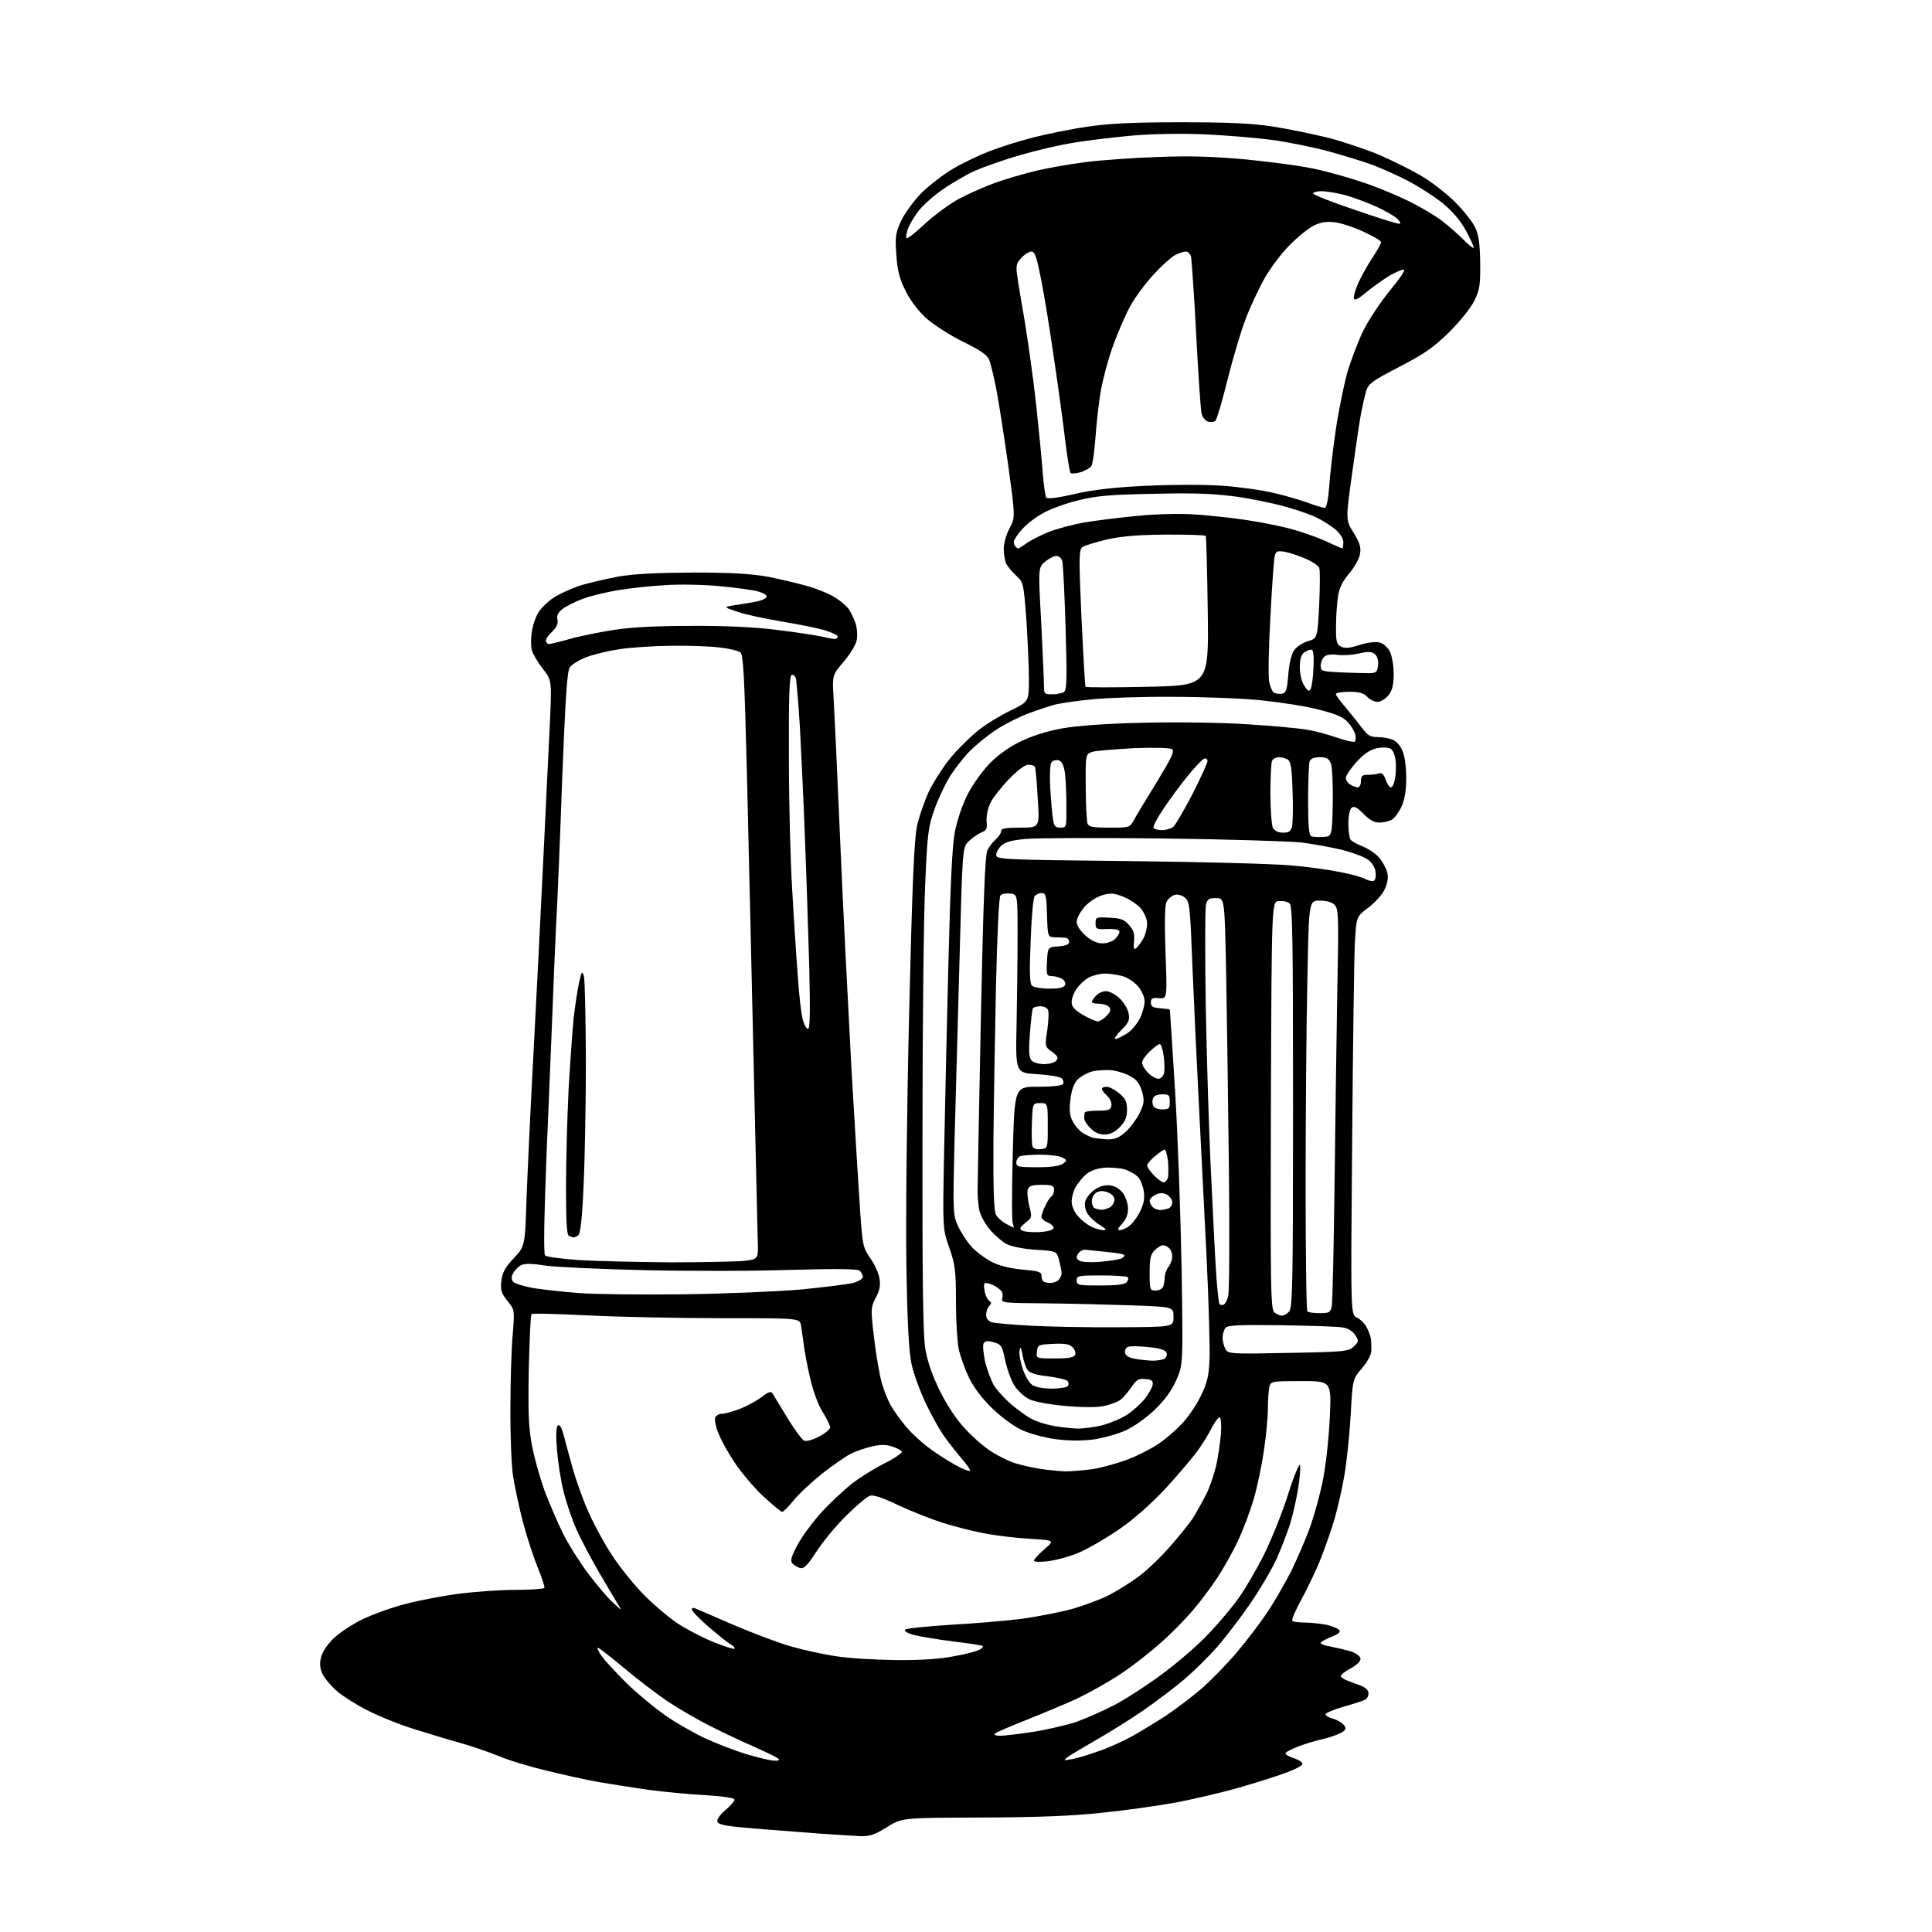 <?xml version="1.0" encoding="UTF-8" standalone="no"?>
<svg 
  version="1.1" 
  xmlns="http://www.w3.org/2000/svg" 
  xmlns:xlink="http://www.w3.org/1999/xlink" 
  xmlns:svg="http://www.w3.org/2000/svg"
  xmlns:rdf="http://www.w3.org/1999/02/22-rdf-syntax-ns#"
  xmlns:cc="http://creativecommons.org/ns#"
  xmlns:dc="http://purl.org/dc/elements/1.1/"
  viewBox="0 0 768 768"
  width="768"
  height="768"
>
<style>svg {background-color: white; }</style>"
<path stroke="none" fill="black" fill-rule="evenodd" d="M342.1,729.9C339.6,729.8 332.3,729.3 326.0,728.9C319.7,728.4 308.0,727.5 300.2,726.9C289.0,726.0 285.7,725.4 285.2,724.2C284.9,723.2 286.0,721.6 288.3,719.6C290.3,717.9 292.0,716.0 292.0,715.4C292.0,714.7 287.8,714.1 280.5,713.6C274.2,713.3 263.9,712.3 257.8,711.5C251.6,710.6 242.7,709.2 238.0,708.4C233.3,707.6 224.0,705.5 217.4,703.9C210.7,702.3 202.0,699.7 198.1,698.0C194.1,696.4 187.5,694.1 183.2,692.9C179.0,691.8 170.6,689.2 164.5,687.3C158.4,685.4 150.1,682.0 145.9,679.8C141.7,677.7 136.4,674.3 134.1,672.4C131.8,670.4 129.2,667.4 128.4,665.8C127.3,663.8 127.0,661.6 127.5,659.3C127.9,657.1 129.7,654.2 132.4,651.5C134.8,649.1 140.1,645.6 144.3,643.6C148.5,641.6 156.3,638.8 161.6,637.5C166.9,636.1 176.4,634.3 182.7,633.5C189.0,632.7 199.0,632.0 205.0,632.0C211.0,632.0 216.1,631.6 216.4,631.2C216.6,630.8 215.5,627.3 213.9,623.5C212.3,619.6 209.6,611.5 208.0,605.5C206.4,599.5 204.6,590.9 203.9,586.5C203.3,582.1 202.8,570.0 202.9,559.5C202.9,549.0 203.3,536.1 203.8,530.6C204.6,520.7 204.6,520.7 201.7,517.1C199.3,514.1 198.9,512.8 199.3,509.2C199.7,505.9 200.7,503.9 204.2,500.2C208.7,495.4 208.7,495.4 209.3,476.4C209.7,465.9 210.9,440.4 212.0,419.9C213.1,399.3 214.9,363.8 216.0,341.0C217.1,318.2 218.3,293.0 218.7,285.0C219.3,270.4 219.3,270.4 215.6,265.6C213.6,263.0 211.7,259.7 211.4,258.4C211.0,257.0 211.0,253.8 211.4,251.3C211.7,248.8 212.9,245.3 214.0,243.5C215.1,241.7 217.8,239.1 219.9,237.7C222.1,236.2 226.6,234.2 229.9,233.0C233.2,231.9 240.1,230.3 245.2,229.3C251.9,228.1 260.3,227.7 275.5,227.6C291.3,227.6 298.7,228.1 305.5,229.3C310.4,230.3 317.6,232.0 321.4,233.1C325.2,234.2 330.0,236.2 332.1,237.6C334.2,238.9 336.6,241.0 337.5,242.3C338.3,243.6 339.5,246.0 340.1,247.8C340.7,249.6 340.9,252.5 340.6,254.3C340.3,256.2 337.9,260.1 335.4,263.0C330.8,268.4 330.8,268.4 331.4,278.0C331.7,283.2 332.9,308.6 334.0,334.5C335.1,360.4 337.2,401.3 338.5,425.5C339.9,449.7 341.5,475.4 342.0,482.7C342.9,495.0 343.1,496.1 346.0,500.2C347.7,502.6 349.3,506.2 349.6,508.2C350.1,510.9 349.7,513.0 348.1,515.9C346.1,519.9 346.1,520.3 347.5,532.2C348.3,539.0 349.7,547.0 350.6,550.0C351.5,553.0 353.1,557.1 354.3,559.0C355.4,560.9 358.1,564.7 360.3,567.3C362.5,569.9 367.0,574.0 370.4,576.4C373.7,578.8 378.5,581.7 380.8,582.9C383.2,584.2 385.4,584.9 385.6,584.7C385.9,584.4 384.3,582.1 382.1,579.6C379.9,577.0 376.7,572.9 375.0,570.5C373.3,568.0 370.1,562.3 368.0,557.8C365.8,553.2 363.3,546.4 362.4,542.5C361.3,537.3 360.7,527.2 360.3,502.5C360.0,483.9 360.5,440.3 361.4,402.5C362.6,351.9 363.4,333.8 364.5,328.5C365.3,324.7 367.5,318.4 369.3,314.5C371.2,310.7 375.0,304.7 377.9,301.2C380.8,297.7 385.7,292.9 388.8,290.4C391.9,287.9 397.8,284.3 401.8,282.4C409.0,278.9 409.0,278.9 409.0,269.9C409.0,264.9 408.5,254.3 408.0,246.2C406.9,231.9 406.8,231.4 404.1,229.0C402.6,227.6 400.8,225.5 400.1,224.3C399.5,223.1 399.0,220.4 399.0,218.2C399.0,216.1 400.0,212.4 401.3,210.0C403.6,205.7 403.6,205.7 400.8,185.1C399.2,173.8 397.1,160.2 396.1,155.0C395.1,149.8 393.8,144.4 393.2,143.0C392.5,141.2 389.6,139.1 382.7,135.8C377.5,133.2 371.0,129.0 368.2,126.5C365.0,123.6 361.9,119.5 359.9,115.5C357.5,110.6 356.7,107.4 356.3,101.2C355.8,94.2 356.0,92.6 358.2,87.8C359.7,84.7 363.2,79.9 366.3,76.7C369.4,73.7 375.0,69.3 378.8,67.1C382.5,64.9 389.0,61.8 393.1,60.2C397.2,58.6 405.0,56.1 410.5,54.7C416.0,53.3 425.7,51.3 432.0,50.4C440.6,49.1 450.0,48.6 469.0,48.6C488.6,48.6 497.2,49.0 506.0,50.3C512.3,51.3 522.5,53.4 528.5,54.9C534.5,56.5 543.7,59.6 548.8,61.8C553.8,64.0 561.3,67.7 565.3,70.1C569.2,72.4 575.2,77.1 578.5,80.4C581.9,83.8 585.4,88.3 586.4,90.4C587.8,93.3 588.3,96.9 588.4,104.4C588.5,113.2 588.2,115.2 586.1,119.5C584.7,122.4 580.4,127.7 576.1,132.0C569.8,138.2 566.3,140.6 556.3,145.8C545.7,151.3 544.0,152.5 543.1,155.3C542.6,157.0 541.7,161.0 541.1,164.0C540.5,167.0 538.9,177.9 537.5,188.1C534.9,206.7 534.9,206.7 538.1,211.8C540.6,215.9 541.1,217.6 540.6,220.3C540.3,222.2 538.3,225.6 536.3,228.0C533.8,230.9 532.4,233.7 531.9,236.9C531.5,239.4 531.1,244.7 531.1,248.7C531.0,255.0 531.3,256.1 533.0,257.0C534.5,257.8 536.4,257.7 540.4,256.4C543.5,255.4 546.8,255.0 548.4,255.4C549.8,255.7 551.6,257.3 552.5,259.0C553.3,260.6 554.0,264.5 554.0,267.8C554.0,272.3 553.5,274.4 551.9,276.4C550.8,277.8 548.8,279.0 547.6,279.0C546.3,279.0 544.5,278.1 543.5,277.0C542.1,275.5 540.4,275.0 536.3,275.0C533.4,275.0 531.0,275.4 531.0,275.9C531.0,276.3 532.7,278.7 534.8,281.1C536.8,283.5 539.8,287.2 541.3,289.2C543.6,292.3 544.7,293.0 547.5,293.0C549.3,293.0 552.0,293.4 553.5,294.0C555.0,294.6 556.7,296.4 557.5,298.5C558.4,300.4 559.0,305.1 559.0,309.2C559.0,314.2 558.4,317.8 557.1,320.7C556.0,323.0 554.3,325.3 553.2,325.9C552.0,326.5 549.8,327.0 548.3,327.0C546.3,327.0 544.3,325.9 542.0,323.5C539.4,320.9 538.3,320.3 537.3,321.1C536.5,321.8 536.0,324.3 536.0,327.4C536.0,330.2 536.4,333.0 536.8,333.7C537.2,334.3 539.4,335.6 541.8,336.5C544.1,337.5 547.1,339.5 548.4,341.1C549.7,342.7 551.1,345.3 551.5,347.0C551.9,349.0 551.6,351.2 550.3,353.8C549.3,355.8 546.4,359.0 543.8,360.9C539.2,364.4 539.2,364.4 538.6,374.4C538.3,380.0 537.8,415.6 537.5,453.6C536.9,522.6 536.9,522.6 539.4,523.8C540.8,524.4 542.6,526.2 543.3,527.7C544.1,529.2 544.9,531.4 545.0,532.5C545.1,533.6 545.2,535.7 545.1,537.1C545.1,538.5 543.4,541.6 541.4,543.9C537.7,548.2 537.7,548.2 536.9,562.8C536.4,570.9 535.3,581.5 534.4,586.5C533.6,591.5 531.8,599.1 530.6,603.5C529.3,607.9 526.8,615.1 525.1,619.4C523.4,623.8 519.9,631.0 517.5,635.5C515.0,640.0 513.3,644.0 513.7,644.3C514.0,644.7 516.4,645.0 518.9,645.0C521.4,645.0 525.2,645.5 527.4,645.9C529.5,646.4 531.7,647.3 532.3,647.9C533.1,648.7 532.2,649.5 529.2,650.7C526.9,651.6 525.0,652.7 525.0,653.1C525.0,653.5 526.7,654.2 528.8,654.5C530.8,654.9 534.3,655.7 536.5,656.3C538.8,657.0 540.6,658.2 540.8,659.2C541.0,660.2 539.7,661.6 537.1,663.1C534.8,664.3 533.0,665.7 533.0,666.2C533.0,666.7 534.0,667.4 535.2,667.9C536.5,668.4 539.0,669.4 540.8,670.0C542.8,670.8 544.0,671.9 544.0,673.1C544.0,674.1 543.5,675.2 542.8,675.6C542.1,676.0 538.2,677.3 534.2,678.4C530.1,679.6 526.8,681.0 526.9,681.5C526.9,682.0 528.3,682.8 529.9,683.2C531.5,683.7 533.4,684.7 534.1,685.6C535.2,687.0 535.2,687.4 533.6,688.5C532.6,689.2 529.5,690.4 526.7,691.1C523.8,691.7 519.1,693.1 516.2,694.2C513.4,695.3 511.0,696.5 511.0,697.0C511.0,697.5 512.6,698.4 514.6,699.0C516.5,699.7 517.9,700.7 517.7,701.3C517.5,702.0 514.5,703.5 510.9,704.8C507.4,706.1 499.1,708.7 492.6,710.6C486.0,712.5 474.8,715.1 467.6,716.5C460.4,717.8 447.1,719.7 438.0,720.6C426.1,721.9 412.7,722.4 390.0,722.5C358.5,722.6 358.5,722.6 352.6,726.3C347.8,729.3 345.7,730.0 342.1,729.9zM307.9,699.9C309.5,700.0 310.0,699.6 309.4,699.1C308.9,698.6 304.4,696.4 299.4,694.2C294.4,692.0 286.5,688.3 281.9,685.9C277.3,683.6 269.9,679.3 265.5,676.4C261.1,673.4 253.2,667.4 248.0,663.0C242.8,658.7 238.1,655.0 237.7,655.0C237.2,655.0 237.9,656.5 239.1,658.2C240.3,660.0 244.9,664.9 249.1,669.1C253.4,673.3 260.3,679.0 264.5,681.9C268.6,684.8 275.8,688.9 280.3,691.0C284.8,693.1 292.4,696.0 297.0,697.4C301.7,698.8 306.6,699.9 307.9,699.9zM426.0,699.3C427.9,699.0 432.6,697.6 436.5,696.2C440.4,694.9 446.4,692.2 450.0,690.2C453.6,688.2 459.8,684.4 463.8,681.8C467.8,679.1 474.1,674.3 477.8,671.1C481.5,667.9 487.7,661.5 491.6,656.9C495.5,652.3 501.0,645.1 503.7,641.0C506.5,636.9 510.8,629.4 513.3,624.5C515.7,619.5 519.2,611.5 520.9,606.7C522.6,601.8 524.9,593.5 525.9,588.2C527.0,582.9 528.2,571.9 528.6,563.8C529.3,549.0 529.3,549.0 517.3,549.0C505.6,549.0 505.2,549.1 504.6,551.2C504.3,552.5 504.0,556.4 504.0,559.9C504.0,563.4 503.3,570.9 502.4,576.7C501.6,582.4 499.8,591.0 498.4,595.8C497.0,600.6 494.2,608.2 492.0,612.7C489.9,617.2 486.2,623.7 483.9,627.2C481.6,630.7 477.5,636.2 474.7,639.5C472.0,642.8 466.3,648.7 461.9,652.6C457.6,656.5 450.2,662.3 445.5,665.4C440.7,668.6 433.0,672.9 428.2,675.2C423.4,677.4 414.3,681.2 408.0,683.7C401.7,686.2 396.1,688.6 395.5,689.1C395.0,689.6 395.8,690.0 397.5,690.0C399.2,690.0 404.9,689.3 410.3,688.5C415.6,687.7 423.5,685.9 427.8,684.5C432.0,683.0 439.2,679.8 443.7,677.4C448.3,674.9 456.6,669.5 462.2,665.3C467.9,661.1 475.8,654.3 479.8,650.1C483.9,645.9 489.4,639.4 492.2,635.5C495.0,631.6 499.7,623.6 502.7,617.5C505.6,611.5 510.0,600.7 512.2,593.5C514.5,586.3 516.6,581.4 516.8,582.4C517.0,583.5 516.7,587.8 516.0,591.9C515.3,596.1 513.9,602.4 512.8,605.9C511.7,609.3 509.3,615.5 507.5,619.6C505.7,623.6 501.0,631.6 497.1,637.3C493.2,643.0 487.3,650.7 484.0,654.5C480.7,658.3 474.9,664.0 471.2,667.2C467.5,670.4 460.0,676.1 454.5,679.9C449.0,683.7 440.4,689.0 435.5,691.8C430.6,694.6 425.6,697.6 424.5,698.4C422.6,699.9 422.7,699.9 426.0,699.3zM356.1,659.9C365.7,660.0 373.7,659.5 379.1,658.4C383.7,657.6 388.3,656.4 389.3,655.8C390.3,655.3 390.9,654.6 390.7,654.3C390.4,654.1 385.1,653.2 378.8,652.5C372.6,651.7 365.6,650.5 363.2,649.9C360.6,649.2 359.3,648.3 359.8,647.8C360.3,647.3 368.3,646.5 377.6,645.9C386.9,645.4 399.8,644.3 406.2,643.5C412.7,642.6 421.8,640.8 426.5,639.5C431.2,638.1 437.7,635.7 440.8,634.1C443.9,632.5 449.2,629.2 452.5,626.8C455.8,624.4 461.4,619.0 465.0,614.9C468.6,610.8 472.7,605.7 474.2,603.5C475.6,601.2 477.9,597.1 479.4,594.2C480.8,591.4 482.6,586.2 483.4,582.8C484.2,579.3 485.0,573.7 485.3,570.3C485.6,566.8 485.4,563.8 484.9,563.5C484.5,563.2 483.1,564.9 481.9,567.2C480.7,569.6 478.2,573.8 476.2,576.5C474.3,579.2 468.6,585.9 463.6,591.4C457.9,597.5 451.0,603.7 445.2,607.7C440.0,611.3 432.8,615.5 429.1,617.1C425.4,618.7 419.8,620.2 416.7,620.6C413.5,621.0 411.0,620.9 411.0,620.4C411.0,619.9 412.8,617.9 415.1,615.9C419.3,612.3 419.3,612.3 409.4,611.7C404.0,611.4 395.7,610.4 391.1,609.5C386.4,608.6 379.0,606.7 374.6,605.3C370.2,603.9 362.4,600.8 357.2,598.4C351.0,595.4 347.2,594.1 345.8,594.6C344.7,594.9 340.5,598.4 336.5,602.4C332.5,606.3 327.2,612.7 324.6,616.7C320.9,622.4 319.6,623.7 318.0,623.3C317.0,623.0 315.6,622.2 314.9,621.4C314.1,620.4 314.6,618.6 317.1,614.0C318.9,610.6 323.3,604.7 326.8,600.9C330.4,597.0 335.8,592.0 338.9,589.6C342.0,587.2 347.8,583.6 351.8,581.6C355.8,579.6 358.8,577.5 358.5,577.0C358.2,576.5 356.5,575.6 354.6,575.0C352.2,574.2 349.9,574.2 346.5,575.0C344.0,575.6 340.1,576.9 338.0,578.0C335.9,579.1 330.9,582.6 326.8,585.8C322.7,589.1 317.6,593.8 315.5,596.4C313.5,598.9 311.4,601.0 310.9,601.0C310.5,601.0 307.1,598.2 303.4,594.8C299.7,591.3 294.5,585.2 291.9,581.2C289.3,577.3 286.4,572.0 285.5,569.5C284.5,567.1 284.0,564.4 284.3,563.5C284.7,562.7 285.8,562.0 287.0,562.0C288.1,562.0 291.3,561.1 294.0,560.1C296.8,559.0 300.7,556.9 302.7,555.4C305.7,553.1 306.5,552.9 307.2,554.1C307.7,554.9 310.3,559.2 313.1,563.8C315.9,568.4 318.9,572.4 319.7,572.7C320.6,573.1 323.3,572.3 325.7,571.0C328.0,569.8 330.0,568.1 330.0,567.4C330.0,566.7 328.7,564.0 327.1,561.4C325.3,558.7 323.3,553.2 322.1,548.1C321.0,543.4 319.8,537.2 319.5,534.5C319.2,531.8 318.6,528.3 318.4,526.8C317.8,524.0 317.8,524.0 286.8,524.0C269.7,524.0 245.8,523.5 233.8,522.9C221.8,522.3 211.6,522.0 211.3,522.4C210.9,522.7 210.5,532.6 210.2,544.3C209.9,561.3 210.1,567.2 211.4,574.3C212.3,579.2 214.6,587.3 216.4,592.4C218.3,597.4 221.6,605.1 223.8,609.6C226.0,614.0 230.5,621.1 233.8,625.5C237.1,629.9 241.5,635.1 243.6,637.0C247.4,640.5 247.4,640.5 245.5,637.5C244.5,635.9 241.2,630.2 238.1,625.0C235.1,619.8 231.1,612.3 229.3,608.3C227.5,604.4 225.1,597.4 224.0,592.8C222.9,588.3 221.7,580.7 221.4,575.9C220.9,570.1 221.1,567.1 221.8,566.6C222.5,566.2 223.3,567.6 224.0,570.2C224.6,572.6 226.2,578.5 227.6,583.5C229.0,588.5 231.8,596.4 234.0,601.2C236.1,606.0 240.4,613.9 243.6,618.7C246.8,623.5 252.4,630.4 256.0,634.0C259.6,637.7 265.4,642.6 269.0,645.1C272.6,647.5 279.1,650.9 283.5,652.7C287.8,654.4 291.7,655.7 292.0,655.4C292.2,655.1 291.7,654.4 290.7,653.8C289.6,653.3 285.7,650.1 281.9,646.9C278.1,643.6 275.0,640.4 275.0,639.8C275.0,639.3 275.6,639.0 276.2,639.3C276.9,639.6 283.8,642.5 291.5,645.9C299.2,649.2 309.6,653.1 314.5,654.5C319.4,655.9 327.6,657.7 332.5,658.4C337.4,659.2 348.1,659.8 356.1,659.9zM423.5,584.9C425.7,584.9 430.6,584.5 434.4,584.0C438.1,583.4 444.6,581.6 448.7,580.0C452.8,578.4 458.2,575.6 460.7,573.8C463.3,572.1 467.3,568.6 469.7,566.1C472.1,563.6 475.5,558.7 477.2,555.2C479.8,550.0 480.5,547.2 480.8,540.7C481.0,536.2 480.5,517.4 479.6,499.0C478.7,480.6 477.3,452.9 476.5,437.5C475.7,422.1 474.6,398.0 474.0,384.0C473.1,360.2 472.9,358.4 471.0,356.8C469.9,355.9 468.1,355.4 467.0,355.7C465.9,356.0 464.4,357.2 463.8,358.3C463.0,359.8 462.9,366.0 463.3,378.7C464.0,397.0 464.0,397.0 460.7,396.8C458.1,396.5 457.5,396.9 457.5,398.5C457.5,400.1 458.3,400.6 461.2,400.8C463.3,401.0 465.0,401.2 465.0,401.3C465.1,401.4 466.0,415.9 467.1,433.5C468.2,451.1 469.3,482.9 469.7,504.1C470.3,542.6 470.3,542.6 467.5,548.8C465.7,552.9 462.9,556.7 458.9,560.5C455.7,563.6 450.6,567.2 447.5,568.6C444.4,570.0 438.7,571.6 434.8,572.2C429.9,572.8 425.1,572.8 419.7,572.1C415.3,571.5 409.3,569.9 406.3,568.5C403.3,567.2 398.0,563.3 394.6,560.0C390.5,556.1 387.2,551.7 385.2,547.7C383.6,544.3 381.7,539.1 381.1,536.2C380.5,533.3 380.0,524.8 380.0,517.3C380.0,505.1 379.7,502.8 377.4,496.1C374.7,488.5 374.7,488.5 375.3,458.0C375.6,441.2 376.4,407.5 377.0,383.0C377.8,351.2 378.5,336.2 379.6,330.5C380.6,325.7 382.6,319.7 384.8,315.5C386.8,311.6 390.8,306.1 393.7,303.2C397.1,299.8 401.5,296.7 406.2,294.5C410.6,292.4 417.1,290.4 422.5,289.5C428.0,288.5 440.3,287.6 454.5,287.3C467.8,287.0 485.2,287.2 495.7,287.9C505.7,288.5 516.5,289.5 519.7,290.1C522.9,290.6 528.3,292.1 531.7,293.3C535.1,294.5 538.2,295.1 538.6,294.8C538.9,294.4 539.0,293.1 538.7,291.8C538.3,290.5 537.0,288.3 535.6,286.9C533.9,285.0 530.7,283.7 524.3,282.1C519.5,280.8 509.2,279.2 501.5,278.4C493.8,277.6 477.8,277.0 466.0,277.0C454.2,276.9 439.8,277.4 434.2,278.0C428.5,278.5 422.0,279.5 419.7,280.0C417.4,280.6 412.5,282.2 408.8,283.6C405.1,285.0 399.3,287.9 396.0,290.1C392.6,292.3 387.7,296.3 385.2,298.9C382.6,301.6 379.0,306.3 377.2,309.3C375.4,312.4 372.7,318.1 371.3,322.2C369.0,328.6 368.6,332.0 367.8,351.0C367.2,362.8 366.7,407.6 366.7,450.5C366.6,507.6 366.9,530.5 367.8,536.0C368.6,541.0 370.5,546.5 373.5,552.7C376.4,558.5 380.1,564.2 383.6,567.9C386.6,571.2 391.2,575.2 393.9,576.9C396.5,578.6 400.7,580.7 403.1,581.5C405.5,582.3 410.2,583.4 413.5,583.9C416.8,584.4 421.3,584.8 423.5,584.9zM428.5,567.9C430.8,567.9 435.2,567.3 438.4,566.5C441.6,565.6 446.1,563.7 448.3,562.2C450.5,560.7 453.6,557.9 455.1,556.0C456.6,554.1 458.0,551.6 458.2,550.5C458.4,548.9 457.9,548.4 455.3,548.2C452.6,547.9 451.8,548.4 449.7,551.5C448.3,553.5 446.3,555.8 445.2,556.6C444.1,557.3 441.3,558.4 438.9,558.9C436.1,559.5 430.7,559.5 423.7,558.9C417.6,558.4 411.2,557.2 409.3,556.3C407.4,555.4 404.7,553.0 403.4,551.0C402.0,549.0 400.4,544.4 399.6,540.9C398.4,535.0 398.1,534.5 395.1,533.6C392.7,532.9 391.6,533.0 391.0,534.0C390.6,534.7 390.9,538.0 391.6,541.3C392.4,544.6 394.0,548.8 395.1,550.7C396.2,552.5 399.2,555.8 401.8,558.1C404.4,560.3 408.2,563.1 410.2,564.1C412.3,565.2 416.3,566.4 419.2,566.9C422.1,567.4 426.3,567.8 428.5,567.9zM418.2,552.0C421.3,552.0 424.2,551.5 424.6,550.9C424.9,550.3 424.8,549.4 424.3,548.9C423.8,548.4 420.3,547.6 416.5,547.1C412.0,546.6 409.3,545.8 408.5,544.6C407.8,543.7 406.9,541.1 406.5,538.7C405.9,535.6 405.6,535.1 405.3,536.8C405.0,538.0 405.6,541.3 406.5,544.0C407.4,546.8 409.1,549.7 410.3,550.5C411.6,551.4 414.7,552.0 418.2,552.0zM458.0,540.9C459.9,540.9 462.1,540.6 462.9,540.1C463.7,539.6 464.0,538.5 463.7,537.7C463.3,536.7 461.0,535.9 456.6,535.5C453.0,535.1 449.3,535.0 448.4,535.4C447.6,535.7 447.0,536.8 447.2,537.7C447.4,538.9 448.8,539.7 451.0,540.1C452.9,540.5 456.1,540.8 458.0,540.9zM419.3,540.0C425.0,540.0 426.9,539.6 427.4,538.5C427.7,537.7 427.2,536.3 426.3,535.5C425.2,534.3 423.2,534.0 418.6,534.2C412.8,534.5 412.5,534.6 412.2,537.2C411.9,540.0 411.9,540.0 419.3,540.0zM512.2,537.8C534.9,537.4 536.2,537.2 538.2,535.2C540.2,533.3 540.2,533.0 538.7,530.7C537.8,529.2 535.8,528.0 533.8,527.7C532.0,527.3 520.9,527.0 509.2,526.8C491.2,526.6 487.8,526.8 487.0,528.0C486.5,528.8 486.0,530.5 486.0,531.8C486.0,533.1 486.5,535.1 487.1,536.2C488.2,538.2 488.7,538.3 512.2,537.8zM445.0,527.6C466.5,527.5 466.5,527.5 466.5,523.5C466.5,519.5 466.5,519.5 450.0,518.9C440.9,518.6 425.5,518.2 415.7,518.1C399.2,518.0 397.9,517.9 398.4,516.2C398.7,515.3 398.6,514.0 398.2,513.4C397.8,512.8 396.5,511.8 395.3,511.1C394.1,510.5 392.6,510.0 391.9,510.0C391.1,510.0 391.0,511.0 391.4,513.2C391.7,515.0 392.6,516.7 393.3,517.2C394.2,517.8 394.2,518.2 393.2,519.2C392.6,519.8 392.0,521.4 392.0,522.6C392.0,524.1 392.8,525.1 394.2,525.6C395.5,526.0 402.6,526.6 410.0,527.0C417.4,527.4 433.2,527.7 445.0,527.6zM509.6,523.0C510.3,523.0 511.6,522.3 512.4,521.4C513.8,520.0 514.0,511.3 514.0,440.1C514.0,371.8 513.8,360.1 512.6,359.1C511.8,358.4 509.9,358.0 508.3,358.2C505.5,358.5 505.5,358.5 505.2,439.5C505.0,514.8 505.1,520.6 506.7,521.8C507.6,522.4 508.9,523.0 509.6,523.0zM524.6,522.0C528.4,522.0 528.9,521.7 529.4,519.2C529.7,517.7 530.2,496.0 530.5,471.0C530.8,446.0 531.3,411.1 531.6,393.4C532.2,364.3 532.1,361.2 530.5,359.7C529.5,358.6 527.2,358.0 524.6,358.0C520.3,358.0 520.3,358.0 519.7,389.7C519.3,407.1 519.0,443.7 519.0,471.0C519.0,498.3 519.3,521.0 519.7,521.3C520.0,521.7 522.2,522.0 524.6,522.0zM486.3,518.7C486.9,518.5 487.8,517.0 488.2,515.4C488.7,513.8 488.8,490.7 488.5,464.0C488.2,437.3 487.7,402.3 487.4,386.2C486.8,357.0 486.8,357.0 483.4,357.0C480.6,357.0 479.9,357.4 479.4,359.7C479.0,361.2 479.0,379.3 479.3,399.9C479.7,420.6 480.6,451.4 481.5,468.5C482.3,485.6 483.2,503.6 483.6,508.5C484.0,513.5 484.5,517.9 484.7,518.3C485.0,518.7 485.7,518.9 486.3,518.7zM271.5,514.5C288.0,514.3 309.1,513.4 318.4,512.6C327.6,511.7 337.0,510.5 339.1,510.0C341.3,509.4 343.0,508.3 343.0,507.6C343.0,506.8 342.4,505.8 341.7,505.1C340.7,504.4 332.7,504.3 313.9,504.8C299.4,505.3 273.3,505.3 256.0,504.9C238.7,504.5 221.0,503.7 216.8,503.1C211.2,502.2 208.5,502.2 207.0,503.0C205.9,503.6 204.6,505.0 204.0,506.1C203.2,507.6 203.2,508.5 204.0,509.5C204.6,510.2 208.1,511.3 211.8,512.0C215.5,512.6 223.7,513.5 230.0,514.0C236.3,514.5 255.0,514.7 271.5,514.5zM459.4,513.0C460.7,513.0 462.1,512.3 462.4,511.4C462.7,510.5 463.0,508.9 463.0,507.7C463.0,506.5 463.7,504.6 464.5,503.6C465.3,502.5 466.0,500.7 466.0,499.5C466.0,498.3 465.5,496.9 464.8,496.2C464.1,495.5 463.0,495.0 462.3,495.0C461.6,495.0 460.1,495.9 459.0,497.0C457.4,498.6 457.0,500.3 457.0,506.0C457.0,512.7 457.1,513.0 459.4,513.0zM437.4,511.0C444.0,511.0 447.1,510.6 447.9,509.7C448.5,508.9 448.7,508.0 448.3,507.7C448.0,507.3 443.2,507.0 437.8,507.0C428.7,507.0 428.0,507.1 428.0,509.0C428.0,510.9 428.7,511.0 437.4,511.0zM417.5,510.0C418.6,510.0 420.1,509.5 420.8,508.8C421.5,508.1 422.0,506.9 422.0,506.1C422.0,505.2 421.5,502.9 421.0,500.9C420.0,497.3 420.0,497.3 411.7,496.8C407.0,496.5 402.0,495.5 400.3,494.6C398.6,493.8 395.6,491.2 393.6,488.9C391.6,486.6 389.7,483.1 389.3,481.1C388.9,479.1 388.6,475.7 388.6,473.5C388.6,471.3 389.2,440.5 389.9,405.0C390.9,356.7 391.6,339.9 392.5,338.0C393.2,336.6 394.7,334.6 395.9,333.6C397.1,332.5 398.0,331.1 398.0,330.3C398.0,329.3 399.9,329.0 405.6,329.0C413.3,329.0 413.3,329.0 412.5,317.3C412.2,310.8 411.6,305.2 411.4,304.8C411.1,304.3 409.9,304.0 408.7,304.0C407.4,304.0 404.4,306.3 401.0,309.8C398.0,312.9 394.6,317.2 393.6,319.4C392.6,321.6 392.0,324.6 392.2,326.6C392.5,329.4 392.2,330.1 389.9,331.0C388.4,331.7 386.2,333.3 384.9,334.6C382.6,337.0 382.6,337.3 381.4,382.3C380.7,407.1 379.8,439.9 379.4,455.0C378.8,481.2 378.8,482.8 380.7,487.1C381.8,489.6 384.2,493.3 386.0,495.4C387.8,497.4 391.5,500.2 394.2,501.6C397.3,503.2 401.5,504.2 406.5,504.7C412.6,505.2 414.0,505.6 414.0,507.0C414.0,507.9 414.3,509.0 414.7,509.3C415.0,509.7 416.3,510.0 417.5,510.0zM266.5,501.8C279.7,501.8 293.0,501.5 296.0,501.2C301.5,500.5 301.5,500.5 301.2,492.5C301.1,488.1 300.3,455.0 299.5,419.0C298.7,383.0 297.5,332.6 296.9,307.0C295.9,268.3 295.5,260.3 294.3,259.3C293.5,258.7 289.8,257.8 286.2,257.4C282.5,256.9 273.7,256.6 266.6,256.7C259.5,256.8 250.2,257.4 246.1,258.1C241.9,258.7 236.1,260.1 233.2,261.2C230.3,262.3 227.3,264.1 226.5,265.3C225.4,267.0 224.8,277.1 223.5,309.0C222.7,331.8 221.6,358.8 221.0,369.0C220.5,379.2 219.9,394.2 219.6,402.5C219.2,410.8 218.3,435.6 217.3,457.8C216.3,483.9 216.0,498.4 216.7,499.1C217.2,499.6 223.2,500.4 230.1,500.9C236.9,501.3 253.3,501.7 266.5,501.8zM437.2,501.6C440.8,501.3 444.5,500.7 445.4,500.4C446.3,500.1 447.0,499.4 447.0,499.0C447.0,498.6 444.0,498.0 440.2,497.7C436.5,497.3 432.7,496.9 431.6,496.8C430.6,496.6 429.3,497.3 428.6,498.3C427.7,499.7 427.8,500.3 429.0,501.1C429.9,501.7 433.3,501.9 437.2,501.6zM228.0,491.9C227.7,491.9 226.9,491.6 226.2,491.3C225.3,491.0 225.0,486.1 225.0,471.7C225.0,461.1 225.5,443.9 226.0,433.5C226.6,423.1 227.5,410.2 228.0,405.0C228.6,399.8 229.6,393.2 230.2,390.5C231.2,386.1 231.4,385.8 232.1,388.0C232.5,389.4 232.8,404.2 232.9,421.0C232.9,437.8 232.5,460.2 232.0,470.9C231.4,484.9 230.7,490.5 229.8,491.1C229.1,491.6 228.3,491.9 228.0,491.9zM412.9,489.8C416.2,489.6 418.5,489.0 418.8,488.3C419.0,487.6 418.0,486.6 416.6,486.0C415.2,485.5 414.0,484.4 414.0,483.7C414.0,482.9 414.7,480.9 415.6,479.2C416.4,477.4 417.5,475.8 418.1,475.5C418.6,475.1 419.0,474.0 419.0,472.9C419.0,471.3 418.3,471.0 414.1,471.0C410.4,471.0 409.1,471.4 408.6,472.7C408.2,473.6 408.5,476.5 409.1,479.2C410.3,483.8 410.3,484.0 407.6,486.1C405.5,487.8 405.1,488.5 406.2,489.1C406.9,489.6 409.9,489.9 412.9,489.8zM438.5,489.0C440.1,489.0 439.8,488.6 437.3,487.0C435.5,486.0 433.4,484.0 432.4,482.6C431.4,481.0 431.0,479.1 431.4,477.6C431.7,476.2 433.4,474.2 435.0,473.0C436.9,471.6 439.1,471.0 441.1,471.2C443.2,471.4 445.0,472.5 446.4,474.3C447.5,475.8 448.4,478.5 448.4,480.5C448.4,482.8 447.6,484.8 446.0,486.5C444.3,488.3 444.1,489.0 445.1,489.0C445.9,489.0 447.6,488.3 448.8,487.4C450.0,486.6 452.0,484.0 453.1,481.8C454.6,478.8 455.1,476.5 454.7,473.7C454.4,471.6 453.4,469.0 452.5,468.0C451.5,466.9 449.2,465.6 447.3,464.9C445.3,464.3 441.6,464.0 438.9,464.2C435.5,464.6 433.1,465.5 431.4,467.1C430.0,468.4 428.2,470.7 427.4,472.2C426.6,473.7 426.0,476.2 426.0,477.7C426.0,479.2 427.0,481.7 428.3,483.2C429.5,484.7 431.9,486.6 433.5,487.5C435.1,488.3 437.4,489.0 438.5,489.0zM402.9,488.0C403.1,488.0 402.9,487.2 402.6,486.3C402.2,485.4 402.2,472.8 402.6,458.3C403.3,432.0 403.3,432.0 412.6,432.0C418.2,432.0 422.1,431.6 422.6,430.9C422.9,430.3 422.7,429.3 422.1,428.7C421.4,428.0 417.0,427.3 412.3,427.0C403.7,426.5 403.7,426.5 404.1,407.5C404.3,397.1 404.5,381.1 404.5,372.0C404.5,355.5 404.5,355.5 401.6,355.2C400.0,355.0 398.3,355.3 397.7,355.9C397.1,356.5 396.4,371.0 395.9,392.7C395.5,412.4 395.0,440.2 394.9,454.6C394.8,472.7 395.1,481.3 395.9,482.8C396.5,484.0 398.3,485.6 399.8,486.4C401.3,487.3 402.7,487.9 402.9,488.0zM437.8,480.9C438.5,481.0 440.0,480.5 441.1,480.0C442.1,479.4 443.0,478.0 443.0,476.9C443.0,475.7 442.0,474.6 440.4,474.0C438.7,473.3 437.2,473.3 435.9,474.0C434.9,474.6 434.0,476.1 434.0,477.5C434.0,478.8 434.6,480.1 435.2,480.3C435.9,480.6 437.1,480.9 437.8,480.9zM461.1,481.0C462.1,481.0 463.5,480.7 464.4,480.4C465.3,480.1 466.0,479.0 466.0,477.9C466.0,476.9 465.0,475.6 463.9,474.9C462.3,474.1 461.1,474.1 459.4,474.9C458.1,475.5 457.0,476.6 457.0,477.3C457.0,478.0 457.5,479.1 458.2,479.8C458.9,480.5 460.2,481.0 461.1,481.0zM462.6,470.0C463.2,470.0 464.0,469.1 464.3,468.1C464.5,467.0 464.5,464.1 464.3,461.6C464.0,459.1 463.4,457.0 462.9,457.0C462.5,457.0 460.8,458.2 459.1,459.6C457.4,461.0 456.0,462.7 456.0,463.3C456.0,463.9 457.2,465.7 458.7,467.2C460.2,468.7 461.9,470.0 462.6,470.0zM412.3,464.0C417.8,464.0 421.3,463.5 422.5,462.6C424.3,461.3 424.3,461.2 422.2,460.1C421.1,459.5 417.2,459.0 413.6,459.0C410.1,459.0 406.5,459.3 405.6,459.6C404.7,459.9 404.0,461.1 404.0,462.1C404.0,463.8 404.8,464.0 412.3,464.0zM413.7,456.8C416.5,456.5 416.5,456.5 416.5,447.5C416.5,438.5 416.5,438.5 413.5,438.5C410.5,438.5 410.5,438.5 410.2,446.4C410.0,450.8 410.2,455.0 410.4,455.7C410.8,456.6 412.1,457.0 413.7,456.8zM440.2,452.9C443.0,453.0 444.8,452.3 447.4,450.0C449.3,448.3 451.8,444.9 453.0,442.5C454.8,438.7 455.0,437.6 454.0,434.0C453.2,431.2 452.0,429.3 449.8,428.1C448.2,427.0 444.8,425.9 442.5,425.5C440.1,425.2 436.4,425.4 434.2,425.9C432.1,426.5 429.4,428.0 428.3,429.2C426.9,430.7 425.9,433.5 425.5,437.1C425.0,441.3 425.2,443.5 426.4,445.7C427.2,447.4 429.0,449.4 430.2,450.2C431.5,451.1 433.5,452.0 434.5,452.3C435.6,452.5 438.2,452.8 440.2,452.9zM439.0,451.0C437.0,451.0 435.0,450.1 433.5,448.5C432.1,447.2 431.0,445.4 431.0,444.5C431.0,443.7 431.1,442.7 431.2,442.2C431.4,441.8 433.8,441.5 436.5,441.5C440.8,441.5 441.5,441.2 441.8,439.4C442.0,438.3 441.2,436.6 440.0,435.5C438.9,434.5 438.0,433.3 438.0,432.8C438.0,432.4 438.9,432.0 439.9,432.0C441.0,432.0 443.2,433.2 444.9,434.6C447.4,436.7 448.0,437.9 448.0,441.2C448.0,444.2 447.3,445.8 445.1,448.1C443.1,450.1 441.1,451.0 439.0,451.0zM462.0,441.0C464.7,441.0 465.0,440.7 465.0,438.0C465.0,435.3 464.7,435.0 462.0,435.0C460.2,435.0 458.7,435.6 458.4,436.5C458.0,437.3 458.0,438.7 458.4,439.5C458.7,440.4 460.2,441.0 462.0,441.0zM460.8,428.8C461.7,428.6 462.7,427.4 462.8,426.1C463.0,424.8 462.9,421.7 462.5,419.3C462.2,417.0 461.5,415.0 461.0,415.0C460.6,415.0 458.8,416.3 457.1,417.9C455.4,419.5 454.0,421.5 454.0,422.4C454.0,423.4 455.1,425.2 456.5,426.6C457.9,428.0 459.8,429.0 460.8,428.8zM415.0,423.0C417.1,423.0 419.3,422.4 419.9,421.6C420.8,420.5 420.5,419.8 418.2,418.1C415.4,416.1 415.3,416.1 416.3,409.6C416.8,406.0 417.0,402.3 416.6,401.5C416.3,400.7 415.0,400.0 413.6,400.0C412.2,400.0 410.9,400.4 410.6,400.8C410.3,401.3 409.8,405.8 409.4,410.8C408.9,417.6 409.0,420.4 410.0,421.5C410.7,422.3 412.9,423.0 415.0,423.0zM443.4,413.0C444.0,413.0 445.9,412.1 447.7,411.0C449.5,410.0 451.8,407.3 453.0,405.1C454.1,402.9 455.0,399.7 455.0,398.1C455.0,396.4 453.9,393.9 452.4,392.1C451.0,390.4 448.2,388.6 446.2,388.0C444.2,387.5 441.0,387.0 439.2,387.0C437.4,387.0 434.6,387.7 433.0,388.5C431.4,389.3 429.2,391.3 428.1,392.9C426.9,394.5 426.0,396.9 426.0,398.3C426.0,400.2 427.1,401.4 430.4,403.4C432.9,404.8 435.5,406.0 436.4,406.0C437.2,406.0 438.8,405.0 439.9,403.8C441.5,402.2 441.7,401.3 440.9,400.3C440.3,399.6 438.5,399.0 436.9,399.0C435.3,399.0 434.0,398.7 434.0,398.3C434.0,398.0 434.7,396.8 435.7,395.8C436.6,394.8 438.4,394.0 439.6,394.0C440.9,394.0 443.3,395.2 445.0,396.8C446.6,398.3 448.3,401.0 448.6,402.7C449.2,405.5 448.7,406.5 445.7,409.5C443.8,411.4 442.7,413.0 443.4,413.0zM321.2,409.0C322.0,409.0 322.1,402.4 321.7,384.8C321.3,371.4 320.6,348.6 320.0,334.0C319.5,319.4 318.5,299.4 318.0,289.5C317.4,279.6 316.6,270.7 316.4,269.7C316.1,268.7 315.3,268.1 314.7,268.3C313.8,268.6 313.5,277.2 313.6,301.1C313.6,318.9 314.2,342.5 314.9,353.5C315.5,364.5 316.5,379.8 317.1,387.5C317.6,395.2 318.5,403.2 319.1,405.2C319.6,407.3 320.6,409.0 321.2,409.0zM417.1,393.0C421.2,393.0 422.9,392.6 423.4,391.5C423.7,390.7 423.1,389.6 422.0,389.0C421.0,388.5 419.2,388.0 418.0,388.0C416.1,388.0 415.9,387.5 416.2,382.2C416.5,376.5 416.5,376.5 420.8,376.2C423.6,376.0 425.0,375.4 425.0,374.4C425.0,373.6 424.4,372.9 423.8,372.8C423.1,372.7 421.1,372.6 419.5,372.6C416.5,372.5 416.5,372.5 416.2,363.8C416.0,356.0 415.7,355.0 414.1,355.0C413.1,355.0 411.8,355.6 411.3,356.2C410.7,356.9 410.0,365.0 409.7,374.1C409.2,386.2 409.3,390.9 410.2,391.8C410.9,392.5 414.0,393.0 417.1,393.0zM451.8,376.8C452.5,376.1 453.8,374.4 454.6,372.9C455.4,371.3 456.0,368.8 456.0,367.1C456.0,365.4 454.9,362.9 453.5,361.1C452.1,359.5 448.9,357.4 446.4,356.4C442.7,355.0 441.3,354.9 438.1,355.9C435.9,356.5 432.8,358.6 431.1,360.5C429.4,362.5 428.0,365.1 428.0,366.4C428.0,367.9 429.4,370.0 431.5,371.9C433.9,374.0 436.1,375.0 438.2,375.0C439.9,375.0 442.2,374.3 443.2,373.3C444.2,372.4 445.0,371.1 445.0,370.4C445.0,369.6 443.5,369.2 440.2,369.3C435.8,369.5 435.5,369.3 435.5,367.0C435.5,364.6 435.7,364.5 441.0,364.8C445.5,365.0 446.9,365.5 448.8,367.7C450.6,369.7 451.1,371.2 450.8,374.1C450.5,377.1 450.7,377.7 451.8,376.8zM546.3,350.0C546.8,349.6 547.0,348.0 546.8,346.5C546.6,344.9 545.4,342.9 543.9,341.8C542.5,340.7 537.9,339.0 533.8,337.9C529.6,336.9 522.2,335.5 517.3,334.9C512.5,334.4 487.5,333.6 461.8,333.3C436.1,333.0 411.7,333.1 407.6,333.5C402.3,334.0 399.6,334.7 398.1,336.1C396.9,337.2 396.0,338.9 396.0,339.9C396.0,341.6 398.5,341.8 448.8,342.3C477.8,342.6 506.7,343.4 513.0,344.0C519.3,344.5 528.1,345.7 532.4,346.6C536.8,347.4 541.5,348.7 542.9,349.5C544.3,350.2 545.9,350.5 546.3,350.0zM526.0,332.7C529.5,332.5 529.5,332.5 529.8,319.4C529.9,312.2 529.6,305.1 529.1,303.6C528.2,301.5 527.4,301.0 524.6,301.0C522.4,301.0 521.0,301.6 520.6,302.6C520.3,303.5 520.0,310.4 520.0,318.0C520.0,328.1 520.3,332.0 521.2,332.4C521.9,332.7 524.1,332.8 526.0,332.7zM510.0,331.0C512.3,331.0 513.1,330.5 513.6,328.5C513.9,327.1 514.1,320.8 513.8,314.5C513.6,305.6 513.1,302.7 512.0,302.0C511.2,301.5 509.5,301.0 508.4,301.0C507.2,301.0 505.9,301.7 505.6,302.6C505.3,303.5 505.0,309.3 505.0,315.6C505.0,322.0 505.5,328.0 506.0,329.1C506.7,330.3 508.1,331.0 510.0,331.0zM461.9,330.0C463.4,330.0 465.4,329.4 466.3,328.8C467.2,328.1 470.6,322.2 474.0,315.7C477.3,309.2 480.0,303.3 480.0,302.5C480.0,301.7 479.4,301.3 478.6,301.6C477.9,301.9 474.9,305.0 472.1,308.5C469.2,312.0 464.9,317.9 462.5,321.5C460.0,325.2 458.2,328.6 458.6,329.1C458.9,329.6 460.4,330.0 461.9,330.0zM421.5,329.0C424.0,329.0 424.0,328.9 423.9,319.8C423.9,314.7 423.6,308.7 423.2,306.5C422.7,303.8 421.9,302.4 420.6,302.2C419.6,302.0 418.3,302.4 417.9,303.2C417.4,303.9 417.2,308.6 417.5,313.5C417.8,318.4 418.3,324.0 418.6,325.8C419.0,328.4 419.5,329.0 421.5,329.0zM441.0,329.0C449.0,329.0 449.1,329.0 450.8,325.9C451.7,324.2 455.8,317.4 459.9,310.8C465.7,301.2 467.0,298.6 465.9,297.8C465.1,297.3 458.9,297.1 451.0,297.4C443.6,297.8 436.1,298.4 434.5,298.8C431.5,299.7 431.5,299.7 431.6,312.7C431.6,319.9 432.0,326.5 432.3,327.4C432.8,328.7 434.5,329.0 441.0,329.0zM539.8,313.0C540.4,313.0 541.0,311.9 541.0,310.5C541.0,308.4 541.5,308.0 543.9,308.0C545.5,308.0 547.5,307.7 548.3,307.4C549.3,307.1 550.1,307.9 550.8,309.9C551.4,311.6 552.3,313.0 552.9,313.0C553.5,313.0 554.2,311.5 554.5,309.7C554.9,307.9 555.0,304.7 554.8,302.6C554.6,300.4 553.8,298.3 552.9,297.7C552.0,297.1 549.7,297.0 547.5,297.4C544.7,298.0 542.5,299.4 539.3,302.8C537.0,305.4 535.0,308.3 535.0,309.2C535.0,310.1 535.8,311.4 536.8,311.9C537.7,312.5 539.1,313.0 539.8,313.0zM418.2,276.0C420.0,276.0 422.1,275.6 422.9,275.1C424.1,274.3 424.2,270.2 423.6,249.8C423.2,236.5 422.6,224.5 422.3,223.2C422.0,221.9 421.0,221.0 419.9,221.0C418.9,221.0 416.9,222.1 415.4,223.3C412.7,225.7 412.7,225.7 413.9,247.6C414.5,259.6 415.0,271.0 415.0,272.8C415.0,275.8 415.2,276.0 418.2,276.0zM509.5,275.8C511.2,275.5 511.6,274.5 512.1,268.4C512.4,264.2 513.3,260.2 514.3,258.7C515.2,257.2 517.7,255.6 519.8,254.9C523.7,253.8 523.7,253.8 524.4,240.5C524.7,233.2 524.8,226.6 524.4,225.7C524.1,224.9 521.6,223.2 518.8,222.0C516.0,220.8 512.3,219.6 510.5,219.3C507.7,218.9 507.2,219.1 506.7,221.1C506.4,222.4 505.6,233.3 505.0,245.4C504.3,257.4 504.1,268.9 504.5,270.9C504.9,272.9 505.7,274.8 506.3,275.3C507.0,275.7 508.4,275.9 509.5,275.8zM521.0,273.9C521.4,273.1 522.0,269.4 522.1,265.6C522.4,261.4 522.1,258.6 521.5,258.3C520.9,258.1 519.6,258.6 518.5,259.3C517.2,260.3 516.7,262.0 516.7,265.3C516.7,268.0 517.4,271.0 518.5,272.6C519.8,274.7 520.4,275.0 521.0,273.9zM456.2,273.0C480.5,272.5 480.5,272.5 480.1,243.0C479.9,226.8 479.5,213.3 479.3,213.0C479.0,212.7 472.0,212.5 463.7,212.5C452.6,212.6 446.3,213.1 440.2,214.4C435.7,215.5 431.2,216.8 430.3,217.5C428.9,218.6 428.8,221.0 429.9,245.6C430.6,260.3 431.3,272.7 431.5,273.0C431.7,273.3 442.8,273.3 456.2,273.0zM544.5,267.6C547.1,267.5 547.5,267.1 547.8,264.4C548.0,262.5 547.5,260.8 546.5,260.0C545.2,259.0 543.9,258.9 540.1,259.8C537.4,260.4 533.6,260.6 531.6,260.3C529.4,260.0 527.4,260.2 526.5,261.0C525.7,261.7 525.0,263.3 525.0,264.6C525.0,266.8 525.4,266.9 533.2,267.3C537.8,267.5 542.9,267.6 544.5,267.6zM218.3,256.0C218.9,256.0 222.6,255.1 226.5,254.0C230.3,252.9 238.2,251.3 244.0,250.4C251.1,249.3 261.0,248.8 275.0,248.8C288.0,248.7 300.4,249.3 308.9,250.4C316.2,251.3 324.1,252.5 326.4,253.0C328.6,253.5 331.1,254.0 331.8,254.0C332.4,254.0 333.0,253.6 333.0,253.0C333.0,252.5 330.6,251.4 327.8,250.5C324.9,249.7 317.1,248.1 310.4,247.0C303.8,245.9 295.9,244.2 292.9,243.1C287.5,241.3 287.5,241.3 292.5,240.5C295.2,240.1 299.0,239.5 300.9,239.1C302.8,238.7 304.5,237.9 304.7,237.3C305.0,236.6 303.5,235.7 301.3,235.1C299.2,234.5 292.4,233.6 286.1,233.0C279.8,232.4 270.1,232.2 264.6,232.6C259.0,232.9 250.5,233.8 245.7,234.6C240.8,235.4 234.4,237.0 231.5,238.1C228.6,239.2 225.0,241.0 223.6,242.1C221.7,243.6 221.2,244.8 221.6,246.3C221.9,247.9 221.3,249.3 219.6,251.0C218.1,252.3 217.0,253.9 217.0,254.7C217.0,255.4 217.6,256.0 218.3,256.0zM404.8,218.0C405.0,218.0 406.5,217.1 408.1,215.9C409.7,214.8 413.6,212.8 416.8,211.5C420.0,210.2 426.7,208.4 431.6,207.6C436.5,206.8 446.1,205.6 453.0,205.0C459.9,204.3 469.8,204.1 475.0,204.5C480.2,204.8 489.1,205.8 494.7,206.6C500.3,207.4 508.3,209.0 512.6,210.1C516.8,211.2 523.2,213.4 526.8,215.0C530.3,216.7 533.4,218.0 533.6,218.0C533.8,218.0 534.0,216.9 534.0,215.6C534.0,214.1 532.8,212.2 530.9,210.5C529.1,209.1 526.0,207.0 523.9,206.0C521.9,204.9 516.3,202.9 511.6,201.6C506.9,200.2 497.7,198.3 491.3,197.4C482.3,196.2 474.5,195.9 458.5,196.3C441.4,196.6 435.8,197.1 428.6,198.9C423.6,200.1 417.3,202.4 414.4,204.1C411.5,205.7 407.8,208.6 406.1,210.6C404.4,212.5 403.0,214.7 403.0,215.4C403.0,216.1 403.3,217.0 403.7,217.3C404.0,217.7 404.5,218.0 404.8,218.0zM526.6,201.9C527.3,202.0 528.0,198.6 528.4,193.2C528.7,188.4 529.9,178.3 531.0,170.8C532.1,163.3 534.2,153.2 535.5,148.3C536.9,143.5 539.8,135.9 541.9,131.5C544.1,127.1 548.9,119.9 552.5,115.5C556.2,111.1 558.7,107.4 558.1,107.2C557.6,107.0 555.0,108.1 552.5,109.5C550.0,111.0 545.8,114.0 543.2,116.1C539.8,119.0 538.4,119.6 538.2,118.6C538.0,117.8 538.8,115.0 539.9,112.6C541.0,110.1 543.5,105.6 545.4,102.7C547.4,99.7 549.0,96.8 549.0,96.3C549.0,95.7 545.9,93.9 542.2,92.2C538.4,90.4 533.3,88.7 530.8,88.4C527.5,87.9 525.2,88.3 522.4,89.6C520.3,90.6 515.8,94.2 512.5,97.6C509.2,100.9 504.7,107.0 502.4,111.1C500.2,115.2 496.8,122.3 495.1,127.0C493.3,131.6 490.1,142.4 488.0,150.8C485.9,159.3 483.7,166.7 483.2,167.2C482.6,167.8 481.3,167.9 480.2,167.6C479.0,167.2 477.9,165.7 477.6,164.2C477.3,162.7 476.3,148.7 475.5,133.0C474.7,117.3 473.7,103.5 473.5,102.2C473.2,101.0 472.3,100.0 471.4,100.0C470.6,100.0 468.6,100.6 467.1,101.4C465.6,102.2 461.8,105.6 458.7,109.0C455.6,112.3 451.4,117.9 449.4,121.5C447.4,125.1 444.3,132.3 442.4,137.6C440.5,142.8 438.4,150.8 437.6,155.3C436.8,159.8 435.9,168.0 435.5,173.5C435.1,179.0 434.4,184.2 433.9,185.1C433.5,185.9 431.5,187.1 429.6,187.7C427.5,188.3 425.8,188.4 425.5,187.9C425.2,187.4 424.2,181.5 423.4,174.8C422.6,168.0 420.6,153.3 418.9,142.0C417.3,130.7 415.0,116.7 413.8,110.8C412.1,102.2 411.4,100.0 410.0,100.0C409.1,100.0 407.3,101.1 406.0,102.5C404.1,104.5 403.8,105.6 404.3,109.2C404.6,111.6 406.0,120.0 407.4,128.0C408.7,136.0 410.8,150.8 411.9,161.0C413.0,171.2 414.2,183.4 414.5,188.1C414.9,192.9 415.5,197.2 415.9,197.8C416.3,198.4 420.1,198.0 427.0,196.4C434.4,194.7 442.9,193.7 455.7,193.1C466.6,192.6 478.7,192.6 486.2,193.1C492.9,193.6 502.1,194.9 506.5,196.0C510.9,197.0 517.0,198.8 520.0,199.9C523.0,201.0 526.0,201.9 526.6,201.9zM585.8,98.5C586.0,98.3 584.7,95.3 582.8,91.8C580.5,87.6 577.4,84.0 573.5,80.8C570.3,78.2 564.2,74.3 560.1,72.1C555.9,69.9 549.4,67.0 545.5,65.5C541.6,64.1 533.5,61.6 527.5,60.0C521.5,58.4 511.6,56.4 505.5,55.6C499.4,54.8 487.5,53.8 479.0,53.4C469.3,53.0 458.4,53.2 450.0,53.9C442.6,54.6 432.2,55.8 427.0,56.7C421.8,57.5 412.2,59.7 405.8,61.6C399.4,63.4 391.2,66.3 387.5,67.9C383.8,69.6 378.0,73.0 374.5,75.5C371.0,77.9 366.8,81.7 365.1,83.9C363.4,86.1 361.5,89.3 360.9,91.0C360.3,92.7 360.0,94.4 360.4,94.7C360.7,95.0 363.9,92.5 367.4,89.2C371.0,85.9 377.0,81.4 380.7,79.3C384.4,77.3 391.1,74.3 395.5,72.7C399.9,71.1 407.3,69.0 411.8,67.9C416.4,66.8 425.4,65.2 431.8,64.4C438.3,63.6 451.1,62.7 460.5,62.4C473.0,61.9 482.3,62.2 495.5,63.4C505.4,64.4 517.7,66.0 522.9,67.2C528.1,68.3 536.9,70.8 542.4,72.7C548.0,74.6 556.1,78.0 560.5,80.2C564.9,82.4 570.8,85.9 573.5,88.0C576.2,90.1 580.0,93.5 581.9,95.4C583.8,97.4 585.6,98.8 585.8,98.5zM555.9,88.9C557.0,89.0 556.9,88.6 555.6,87.1C554.7,86.1 550.9,83.9 547.2,82.2C543.5,80.5 537.8,78.4 534.5,77.5C531.3,76.7 527.1,76.0 525.3,76.0C523.5,76.0 522.0,76.4 522.0,76.9C522.0,77.4 529.3,80.3 538.2,83.3C547.2,86.4 555.1,88.9 555.9,88.9z" />

</svg>